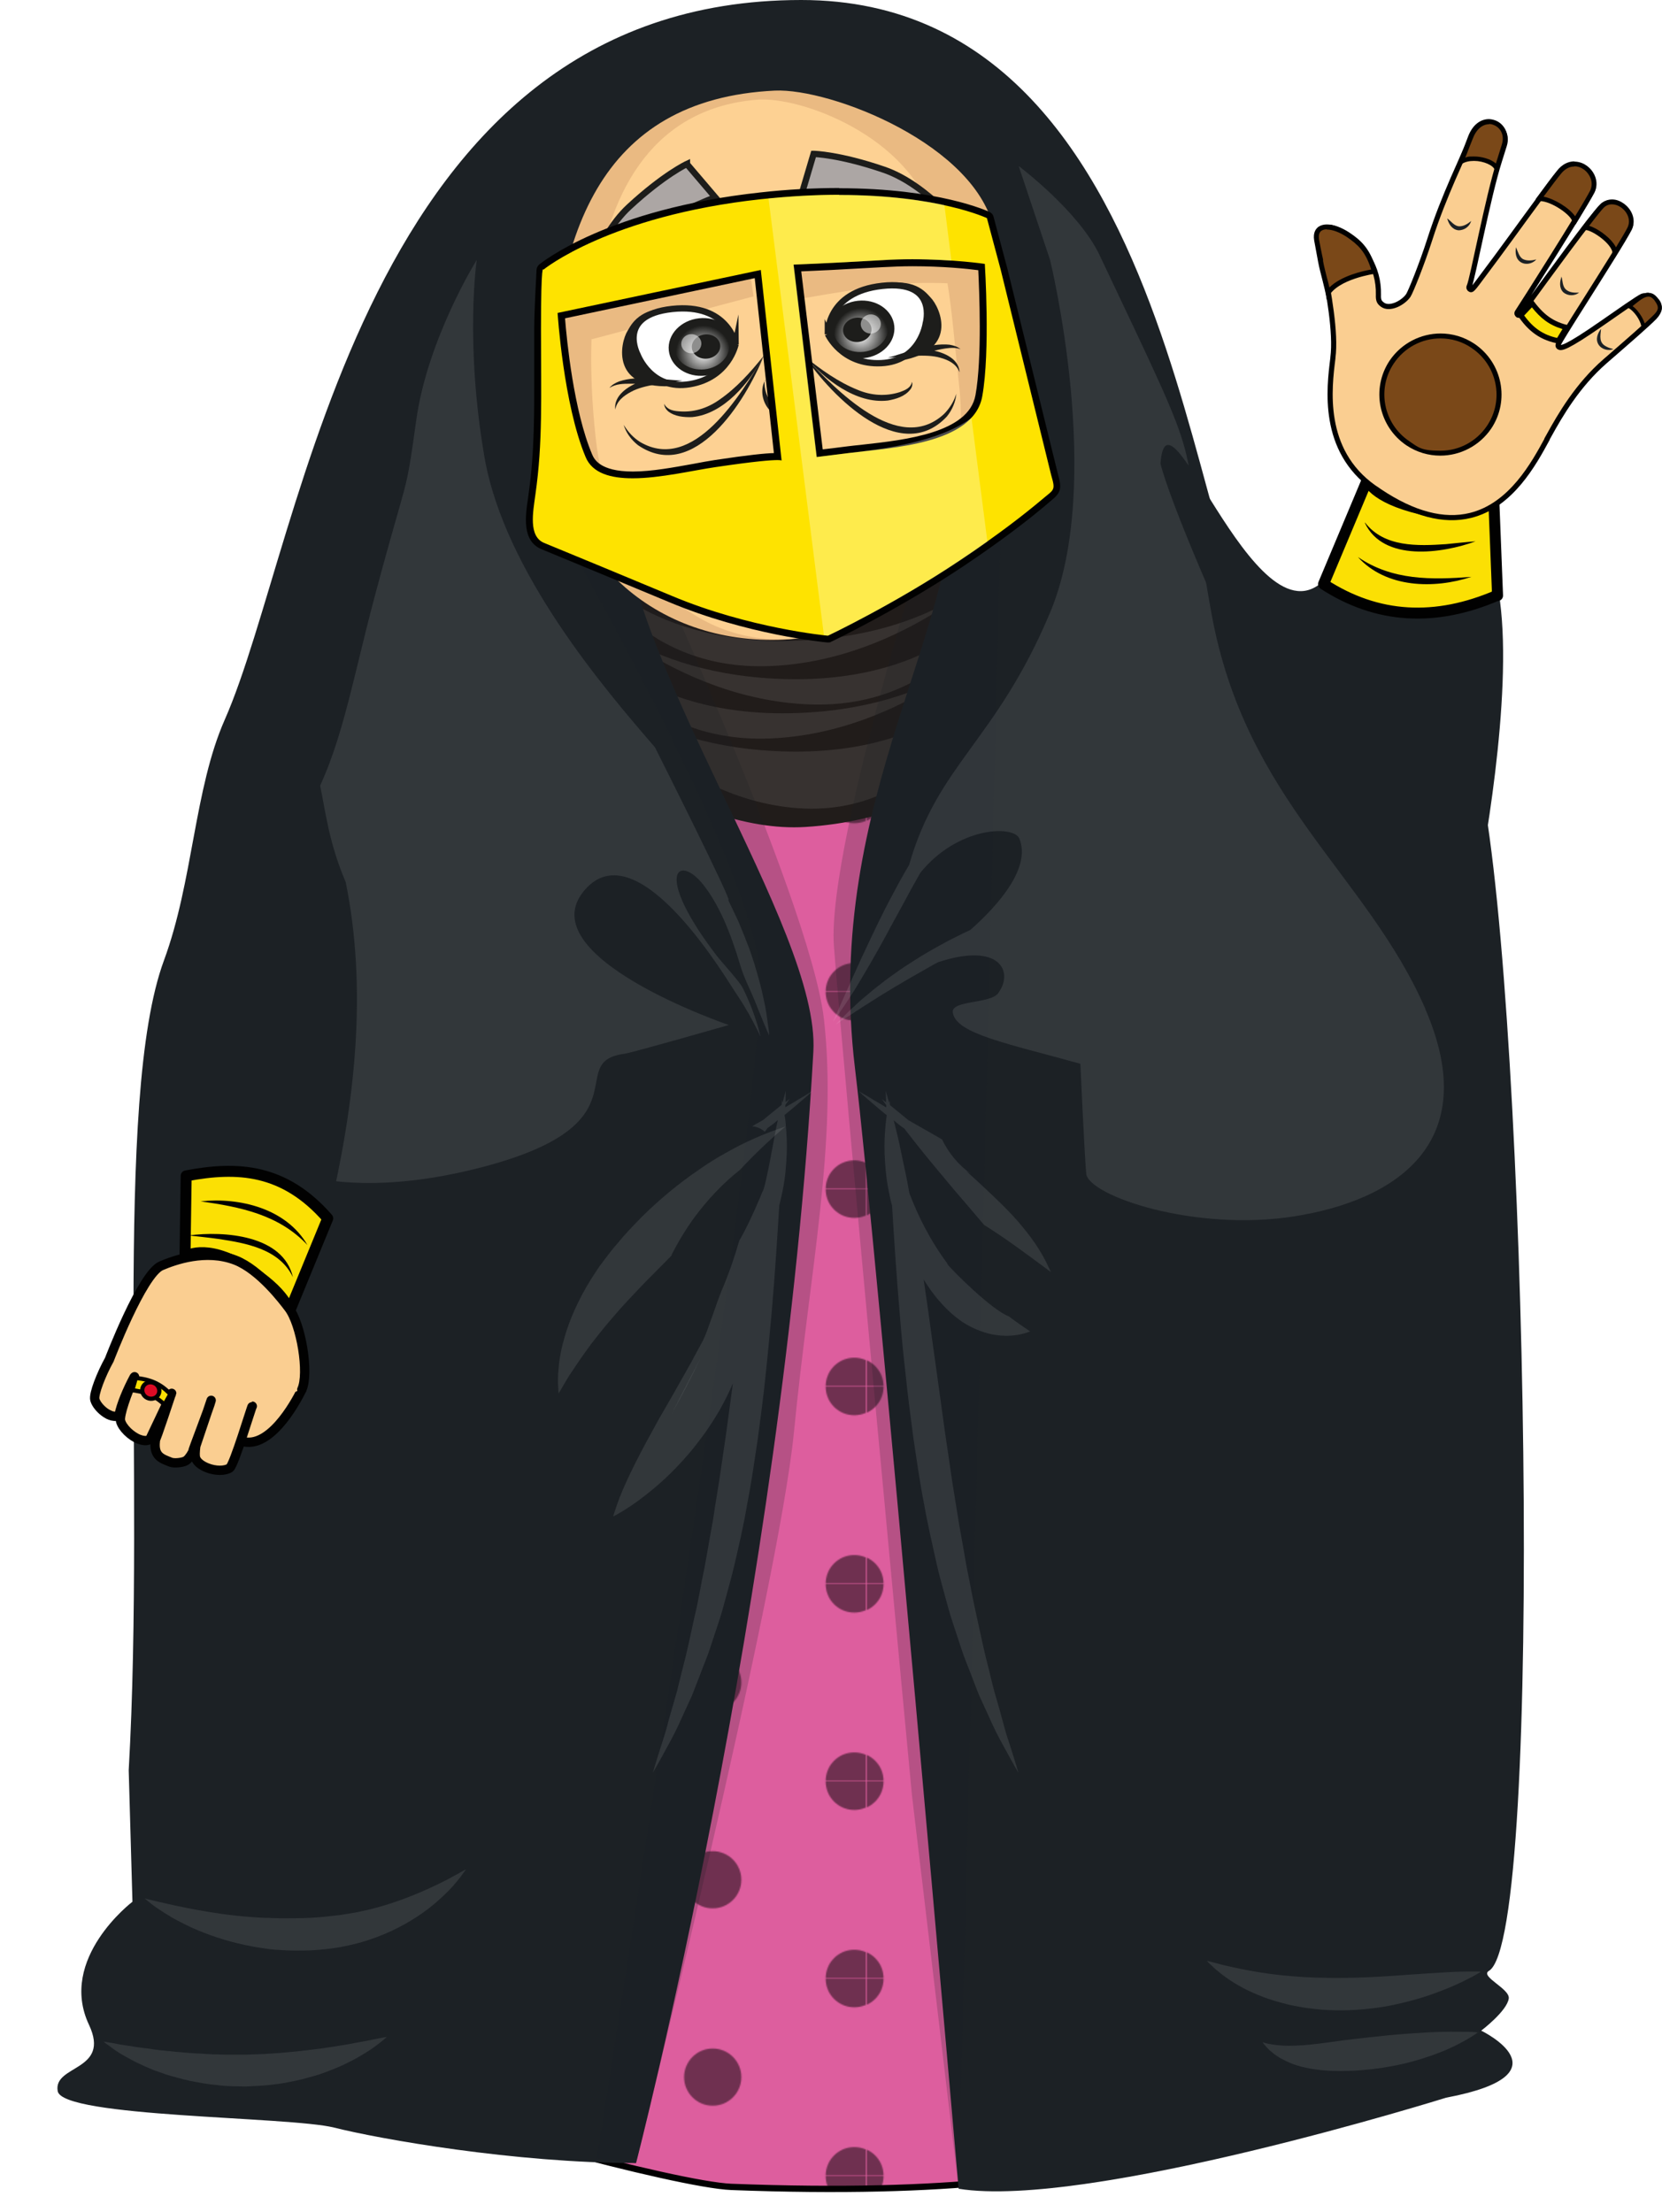 <svg viewBox="0 0 711.5 947.2" version="1.1" xmlns:xlink="http://www.w3.org/1999/xlink" xmlns="http://www.w3.org/2000/svg">
  <defs>
    <style>
      .cls-1 {
        fill: #211c1a;
      }

      .cls-1, .cls-2, .cls-3, .cls-4, .cls-5, .cls-6, .cls-7, .cls-8, .cls-9, .cls-10, .cls-11, .cls-12, .cls-13, .cls-14, .cls-15, .cls-16, .cls-17, .cls-18, .cls-19, .cls-20 {
        stroke-width: 0px;
      }

      .cls-2 {
        fill: #010101;
      }

      .cls-3 {
        fill: #ececec;
        fill-opacity: 0;
      }

      .cls-4 {
        fill: #eaba82;
      }

      .cls-5 {
        fill: #dd5e9e;
      }

      .cls-6 {
        opacity: .1;
      }

      .cls-6, .cls-21, .cls-10, .cls-18 {
        fill: #fff;
      }

      .cls-7, .cls-22, .cls-23 {
        fill: none;
      }

      .cls-24 {
        stroke-width: 4px;
      }

      .cls-24, .cls-25, .cls-26, .cls-27, .cls-22, .cls-28, .cls-29 {
        stroke: #010101;
      }

      .cls-24, .cls-26, .cls-27, .cls-22, .cls-29 {
        stroke-linejoin: round;
      }

      .cls-24, .cls-29 {
        fill: #face91;
        stroke-linecap: round;
      }

      .cls-25 {
        fill: #fed791;
      }

      .cls-25, .cls-21, .cls-30, .cls-28, .cls-23 {
        stroke-miterlimit: 10;
      }

      .cls-25, .cls-21, .cls-30, .cls-23 {
        stroke-width: 2.7px;
      }

      .cls-21, .cls-30, .cls-23 {
        stroke: #1d1d1b;
      }

      .cls-26 {
        stroke-width: 4.7px;
      }

      .cls-26, .cls-27, .cls-12 {
        fill: #fbe004;
      }

      .cls-27 {
        stroke-width: 4.7px;
      }

      .cls-8 {
        fill: #391f21;
      }

      .cls-9 {
        fill: #1d1d1b;
      }

      .cls-10 {
        fill-opacity: .5;
      }

      .cls-22 {
        stroke-width: 2.7px;
      }

      .cls-11 {
        fill: url(#radial-gradient-2);
      }

      .cls-11, .cls-13 {
        mix-blend-mode: overlay;
      }

      .cls-30 {
        fill: #aca6a4;
      }

      .cls-13 {
        fill: url(#radial-gradient);
      }

      .cls-14 {
        opacity: .2;
      }

      .cls-14, .cls-19 {
        fill: #1c2125;
      }

      .cls-31 {
        opacity: .3;
      }

      .cls-15 {
        fill: #fee300;
      }

      .cls-16 {
        fill: url(#New_Pattern);
        mix-blend-mode: screen;
        opacity: .5;
      }

      .cls-17 {
        fill: #7a4818;
      }

      .cls-28 {
        fill: #dd0b25;
        stroke-width: 1.8px;
      }

      .cls-29 {
        stroke-width: 2.2px;
      }

      .cls-32 {
        isolation: isolate;
      }

      .cls-20 {
        fill: #fdd193;
      }
    </style>
    <pattern viewBox="0 0 242.4 168.7" patternUnits="userSpaceOnUse" patternTransform="translate(-12386.4 4311.8) scale(.5)" height="168.7" width="242.4" y="0" x="0" data-name="New Pattern" id="New_Pattern">
      <g>
        <rect height="168.7" width="242.4" class="cls-7"></rect>
        <circle r="24.5" cy="168.6" cx="232.2" class="cls-2"></circle>
        <circle r="24.5" cy="168.6" cx="-10.2" class="cls-2"></circle>
        <circle r="24.5" cy="-.1" cx="232.2" class="cls-2"></circle>
        <circle r="24.5" cy="84.2" cx="111" class="cls-2"></circle>
        <circle r="24.5" cy="-.1" cx="-10.2" class="cls-2"></circle>
      </g>
    </pattern>
    <radialGradient gradientUnits="userSpaceOnUse" gradientTransform="translate(-22.4 -4.4)" r="11.7" fy="147.9" fx="390.8" cy="147.9" cx="390.8" id="radial-gradient">
      <stop stop-color="#fff" offset="0"></stop>
      <stop stop-color="#1d1d1b" offset="1"></stop>
    </radialGradient>
    <radialGradient xlink:href="#radial-gradient" gradientTransform="translate(693.4 3) rotate(-180) scale(1 -1)" r="11.7" fy="148" fx="392.6" cy="148" cx="392.6" id="radial-gradient-2"></radialGradient>
  </defs>
  <g class="cls-32">
    <g data-name="Layer 1" id="Layer_1">
      <g>
        <g>
          <ellipse ry="53.8" rx="344.6" cy="893.4" cx="344.6" class="cls-3"></ellipse>
          <path d="M259.7,147s-18.2-5.3-20.3,2c-2,7.3,8.9,25.4,17.8,32.8,8.9,7.4,15.4,9.3,15.4,9.3l6.1-38.1-19-6.1Z" class="cls-25"></path>
          <path d="M388.8,163.6s10.7-31.2,26.6-25.5c16,5.7-10.8,41-10.8,41l-15.8-15.6Z" class="cls-25"></path>
          <g>
            <path d="M443.9,414.3l18-57.4-70.6-96.5-36.4-16.9-43,4.1-10.5,8.1-99.7,110.2,18.2,48.6,20.4,14h0s-170.6,389.1-67,470.2c9.5,7.5,116.3,36.8,139.8,37.7,189.6,7.3,205.4-34,205.4-34,0,0-62.7-465.7-74.7-487.9Z" class="cls-5"></path>
            <path d="M443.9,414.3l18-57.4-70.6-96.5-36.4-16.9-43,4.1-10.5,8.1-99.7,110.2,18.2,48.6,20.4,14h0s-170.6,389.1-67,470.2c9.5,7.5,116.3,36.8,139.8,37.7,189.6,7.3,205.4-34,205.4-34,0,0-62.7-465.7-74.7-487.9Z" class="cls-16"></path>
            <path d="M443.9,414.3l18-57.4-70.6-96.5-36.4-16.9-43,4.1-10.5,8.1-99.7,110.2,18.2,48.6,20.4,14h0s-170.6,389.1-67,470.2c9.5,7.5,116.3,36.8,139.8,37.7,189.6,7.3,205.4-34,205.4-34,0,0-62.7-465.7-74.7-487.9Z" class="cls-22"></path>
          </g>
          <path d="M255.9,231.6c17-10.2,68.9,39.4,95.1,35.3,38.6-6.1,57.7-77,59.4-70.7l10.1,36.7,27.2,67.7s-32.4,49.1-102.9,53.5c-52.3,3.3-113.1-48.6-113.1-48.6l24.2-73.8Z" class="cls-1"></path>
          <path d="M246.3,287.2s26.6,33.4,91.3,34.6c64.7,1.2,88.4-34.6,88.4-34.6,0,0-23.5,61.4-81.7,59-58.2-2.4-97.9-59-97.9-59Z" class="cls-6"></path>
          <path d="M429.5,270.8s-26.6,33.4-91.3,34.6c-64.7,1.2-88.4-34.6-88.4-34.6,0,0,21.7,47.8,79.9,45.4,58.2-2.4,99.7-45.4,99.7-45.4Z" class="cls-6"></path>
          <path d="M246.3,256.2s26.6,33.4,91.3,34.6c64.7,1.2,88.4-34.6,88.4-34.6,0,0-21.7,47.8-79.9,45.4-58.2-2.4-99.7-45.4-99.7-45.4Z" class="cls-6"></path>
          <path d="M429.5,239.8s-26.6,33.4-91.3,34.6c-64.7,1.2-88.4-34.6-88.4-34.6,0,0,21.7,47.8,79.9,45.4,58.2-2.4,99.7-45.4,99.7-45.4Z" class="cls-6"></path>
          <g>
            <path d="M603.1,390.4c-24.7-54.9,49.1-113.1-57.1-116.6C508.8,272.5,514,0,343,0,154.2,0,130.3,231,96.2,308.2c-13.1,29.7-13.5,69.1-26,103-21.9,59.3-7.9,220.4-15.1,346.8l1.6,56.3s-32,24.3-18.6,52.7c9.4,20-15.4,17-13.4,28.4,2,11.3,98.9,10.8,118.3,15.6,19.4,4.9,77.4,15.2,129.3,15.2,0,0,62.9-242.9,75.9-475.9,3-53.2-81.7-167.3-82.7-237.6l142.5-16.3c7.2,69.2-56.1,144.2-42,260.9,9.5,78.6,44.4,479.9,44.4,479.9,55.4,8.9,208.7-39,208.7-39,53.5-10.1,15-28.7,15-28.7,0,0,11.1-8.4,11.8-13.8.5-4.2-12.5-9.4-8.5-11.8,24-14.1,16.3-409-3.2-506.9-2.9-14.4-28.5,59-31,53.3Z" class="cls-19"></path>
            <path d="M269.5,217.9l135.2-15.2s-51,157.7-47.7,202.4c3.3,44.7,33.4,363.5,33.4,363.5l20,168.6,19.1-755.1-96.6-2.1-73.9,15.8-23.2,23.9s86.5,148.4,89.5,197.7c3,49.2-69.9,506.9-69.9,506.9l16.8,2s61-244.5,67.7-313.2c6.7-68.7,18.8-124.6,12.8-176.9-6.1-52.3-83.3-218.2-83.3-218.2Z" class="cls-14"></path>
          </g>
          <path d="M405.7,541.2c-7.4-9.9-12.7-20.5-16.4-30.3-.5-2.8-1-5.5-1.5-8-.7-3.1-1.3-6.1-1.9-8.9-1.1-5.6-2.3-10.4-3.3-14.3.7.6,1.4,1.2,2.2,1.8.7.6,1.5,1.2,2.3,1.7,1.3,1.7,2.7,3.5,4.3,5.5,2.9,3.7,6.2,7.8,9.9,12.2,3.7,4.4,7.7,9.3,12,14.2,2.6,3.1,5.3,6.2,8,9.4,9.4,5.9,18.5,12.7,27.4,19.3.4.3.8.6,1.2.9l-.2-.4-.7-1.5c-3.5-7.8-8.4-14.2-13.3-19.9-5-5.7-10.2-10.5-15-15-2.4-2.3-4.8-4.4-7.1-6.5.8.5,1.5.9,2.3,1.4-5.6-3.9-9.8-9.1-12.6-14.9-.4-.2-.8-.5-1.2-.7-4-2.3-7.7-4.4-11.2-6.4-.7-.4-1.4-.8-2.1-1.2-1-.8-2-1.7-2.9-2.4-1.9-1.6-3.6-2.9-4.9-4-.1-1.4-.2-2.1-.2-2.1,0,0,0,.4-.2,1.1-.2-.7-.3-1.3-.5-1.8-.6-2.1-.9-3.3-.9-3.3,0,0,0,1.2.1,3.4,0,.4,0,.9,0,1.5-1.2-.9-1.8-1.4-1.8-1.4,0,0,.7.9,1.9,2.6,0,.3,0,.6,0,1-2-1.2-3.8-2.3-5.4-3.2-2-1.2-3.6-2.2-4.7-2.8-1.1-.6-1.7-1-1.7-1,0,0,.5.5,1.5,1.4,1,.9,2.5,2.2,4.4,3.8,1.7,1.5,3.7,3.2,6.1,5.1,0,0,0,0,0,.1-.2,1.2-.3,2.6-.5,4.1-.3,3.4-.6,7.6-.4,12.4.2,4.8.6,10.2,1.8,16.1.4,2,.8,4,1.4,6.1.8,13.4,1.8,28.8,3.2,45.3.7,8.7,1.5,17.7,2.6,26.9.9,9.2,2.2,18.5,3.4,27.8,1.4,9.3,2.7,18.6,4.5,27.7,1.6,9.1,3.7,18,5.6,26.6,1,4.3,2.2,8.5,3.3,12.6,1.1,4.1,2.2,8.1,3.5,12,1.3,3.9,2.5,7.6,3.7,11.2,1.2,3.6,2.6,7,3.9,10.3,1.3,3.3,2.4,6.5,3.7,9.5,1.3,2.9,2.6,5.7,3.8,8.3,1.2,2.6,2.3,5.1,3.4,7.3,1.1,2.2,2.2,4.2,3.2,6,3.9,7.2,6.3,11.3,6.3,11.3,0,0-1.3-4.5-3.8-12.3-.6-1.9-1.4-4.1-2-6.4-.6-2.4-1.4-4.9-2.1-7.7-.8-2.7-1.6-5.6-2.5-8.7-.8-3.1-1.6-6.3-2.4-9.7-1.8-6.7-3.3-14.1-5-21.8-.9-3.9-1.7-7.9-2.5-12-.7-4.1-1.7-8.2-2.4-12.5-.7-4.3-1.5-8.6-2.3-13-.8-4.4-1.4-8.9-2.2-13.4-1.5-9-2.7-18.2-4.1-27.3-1.3-9.2-2.5-18.4-3.8-27.5-1.3-9.1-2.5-18-3.7-26.7-.6-4.2-1.2-8.3-1.8-12.3,0,0,0,.1.1.2,2,3.2,4.3,6.5,7,9.5,2.7,3.1,5.9,6.1,9.6,8.6,3.7,2.4,8.2,4.4,12.8,5.3,4.7.9,10,.8,14.7-.8.5-.2.9-.3,1.4-.5-3.1-2.1-6.2-4.2-9.2-6.5-7-2.5-24.4-19.8-26.3-22.4Z" class="cls-6"></path>
          <path d="M287.4,537.5c2.9-5.7,6.2-11.2,10-16.4,5.6-7.5,12-14.4,19.4-20.2,6.3-6.8,12.9-13,19.4-18.5-4,1.3-8.7,3-14,5.4-3.6,1.6-7.5,3.6-11.4,5.8-4,2.2-8,4.7-12.1,7.6-8.2,5.6-16.4,12.4-23.9,19.8-3.7,3.8-7.4,7.6-10.7,11.7-1.6,1.8-3.4,4.1-4.9,6.1-1.6,2.1-3.1,4.1-4.4,6.2-2.8,4.2-5.3,8.5-7.3,12.7-2.1,4.2-3.7,8.3-5,12.2-1.2,3.9-2.2,7.5-2.7,10.8-.3,1.6-.5,3.2-.6,4.6-.1,1.4-.3,2.7-.3,3.9-.1,2.4,0,4.2.1,5.5,0,1.3.2,1.9.2,1.9,0,0,.3-.6,1-1.7.6-1.1,1.5-2.6,2.7-4.6.6-1,1.2-2,2-3.1.7-1.1,1.5-2.3,2.4-3.6,1.7-2.5,3.7-5.3,5.9-8.3,2.3-2.9,4.7-6,7.4-9.2,2.7-3.2,5.6-6.5,8.7-9.8,1.6-1.7,3.2-3.4,4.8-5.1,1.6-1.7,3.3-3.4,5-5.1,2.8-2.8,5.6-5.7,8.5-8.6Z" class="cls-6"></path>
          <path d="M346.3,468.1c-1.1.7-2.7,1.6-4.7,2.8-1.5,1-3.4,2-5.4,3.2,0-.3,0-.7,0-1,1.2-1.7,1.9-2.6,1.9-2.6,0,0-.7.5-1.8,1.4,0-.5,0-1,0-1.5,0-2.2.1-3.4.1-3.4,0,0-.3,1.1-.9,3.3-.1.5-.3,1.2-.5,1.8-.1-.7-.2-1.1-.2-1.1,0,0,0,.8-.2,2.1-1.3,1-2.9,2.4-4.9,4-.9.7-1.9,1.5-2.9,2.4-.7.4-1.4.8-2.1,1.2-.9.5-1.8,1-2.7,1.6,2,.1,4,1,5.4,2.3.4-.5.8-1,1.1-1.5.8-.6,1.6-1.2,2.3-1.7.8-.6,1.5-1.2,2.2-1.8-1,3.7-5.1,29-6.6,30.7,0,.2-5.8,14.1-9.9,20.9-2.1,7.3-4.6,14.5-7.6,21.5-1.8,4.2-6.2,18-8,21.4-1.7,3.1-3.4,6.2-5.1,9.4-1.8,3.2-3.6,6.4-5.4,9.6-1.9,3.3-3.7,6.6-5.6,9.8-1.9,3.2-3.7,6.4-5.4,9.6-3.5,6.3-6.7,12.4-9.3,17.8-2.6,5.4-4.6,10.1-5.8,13.5-1.2,3.4-1.8,5.5-1.8,5.5,0,0,.5-.2,1.4-.7.8-.5,2.2-1.2,3.7-2.2,3.1-1.9,7.3-4.9,12-8.8,4.7-3.9,9.8-8.8,14.8-14.6,1.3-1.4,2.5-3,3.7-4.5,1.2-1.5,2.4-3.2,3.6-4.8,2.3-3.2,4.7-7,6.6-10.3,2.1-3.8,3.9-7.4,5.5-11.2,0,0,0-.1,0-.2-1,7.4-2,14.8-3,22.2-1.4,9.2-2.6,18.4-4.1,27.3-.8,4.5-1.3,9-2.2,13.4-.8,4.4-1.5,8.7-2.3,13-.7,4.3-1.7,8.4-2.4,12.5-.8,4.1-1.5,8.1-2.5,12-1.7,7.8-3.2,15.1-5,21.8-.8,3.4-1.7,6.6-2.4,9.7-.9,3.1-1.7,5.9-2.5,8.7-.8,2.7-1.5,5.3-2.1,7.7-.7,2.4-1.4,4.5-2,6.4-2.5,7.8-3.8,12.3-3.8,12.3,0,0,2.4-4,6.3-11.3,1-1.8,2.1-3.8,3.2-6,1.1-2.2,2.2-4.7,3.4-7.3,1.2-2.6,2.5-5.4,3.8-8.3,1.2-3,2.4-6.2,3.7-9.5,1.2-3.3,2.7-6.7,3.9-10.3,1.2-3.6,2.4-7.4,3.7-11.2,1.3-3.8,2.4-7.9,3.5-12,1.1-4.1,2.3-8.3,3.3-12.6,2-8.6,4.1-17.5,5.6-26.6,1.8-9.1,3.1-18.4,4.5-27.7,1.2-9.3,2.5-18.6,3.4-27.8,1-9.2,1.8-18.2,2.6-26.9,1.4-16.5,2.4-31.9,3.2-45.3.5-2.1,1-4.1,1.4-6.1,1.2-5.8,1.6-11.3,1.8-16.1.2-4.8-.1-9-.4-12.4-.1-1.5-.3-2.9-.5-4.1,0,0,0,0,0-.1,2.4-1.9,4.4-3.6,6.1-5.1,1.9-1.6,3.4-2.9,4.4-3.8,1-.9,1.5-1.4,1.5-1.4,0,0-.6.3-1.7,1Z" class="cls-6"></path>
          <path d="M329.2,442.2c0-.7-.2-1.8-.4-3.2-.2-1.4-.4-3.1-.7-5-.2-1-.3-2-.5-3-.2-1.1-.5-2.2-.7-3.3-.3-1.2-.5-2.4-.8-3.6-.3-1.2-.6-2.5-1-3.9-.7-2.6-1.5-5.4-2.4-8.3-.9-2.8-1.9-5.8-3.1-8.7-1.1-3-2.4-5.9-3.6-8.9-1.4-2.9-4.2-8.9-4.3-9,3.4,3.7-31.3-65.3-31.3-65.3-21-24.3-64.5-74.9-73-124.3-8.5-49.4-3.3-84.4-3.3-84.4,0,0-21,33.6-25.9,68.6-4.9,35-3,20-18,76.3-9.9,37.3-14.3,65.9-28.2,90-17,29.6-25.1,58.1-41.2,98-16.1,39.9,27.5,75.9,108.5,57.3,81-18.7,40.7-46.7,68.1-50.3,3.1-.4,44.6-12.3,44.6-12.3,0,0-86.2-29.3-61.7-57.8,23.1-26.9,62.3,40.9,64.6,43.9,2.2,3-1.8-2.7,0,0,1.8,2.7,3.4,5.2,4.7,7.5.7,1.1,1.3,2.2,1.8,3.2.6,1,1.1,1.9,1.5,2.8.9,1.7,1.6,3,2,4,.5.9.7,1.4.7,1.4,0,0-.1-.5-.4-1.5-.2-1-.6-2.5-1.2-4.3-.3-.9-.6-2-1-3.1-.4-1.1-.8-2.3-1.3-3.6-1-2.5-2.2-5.3-3.7-8.3-1.5-3-8.8-10.8-11.2-13.9-27.2-35.6-16.4-43.6-5.9-30.6,6.7,8.4,11.7,20.2,16,34.7,1.7,5.7,4.4,10.7,6.2,15.2,1.8,4.5,3.3,8.2,4.4,10.8.5,1.3,1,2.3,1.3,3,.3.7.5,1.1.5,1.1,0,0,0-.4-.1-1.1Z" class="cls-6"></path>
          <path d="M429.9,172.1c0,56.3-44.5,101.9-99.3,101.9s-94.7-40.2-94.7-96.5c0-76.2,20.5-135.1,95.8-138.7,24-1.1,86.8,23.3,94,60.3,5.7,29.2,4.2,40.7,4.2,73Z" class="cls-4"></path>
          <path d="M405.8,121.3c-8.2-.3-19-.3-28.1,1-17.6,2.5-34.7,5.6-34.7,5.6l-2.2-20.4,61.8-1.7c-.9-3.6-1.8-7.5-3-11.8-9.8-35.4-56.7-52.9-75.6-51.3-42.6,3.5-63.3,36.5-69.1,81.6l65.2-14.4,2.5,17-69.4,18.4c-.4,13.4.2,27.5,1.8,42,6,55,42.4,90.8,86.5,86,44.1-4.8,75.1-53.3,69.1-108.3-2.1-19.3-2.9-31.1-5-43.8Z" class="cls-20"></path>
          <g>
            <path d="M355.9,139.7s3.5-12.1,19.6-17.1c15.8-4.9,21.2,3.1,22.8,4.7,4.3,4.3,13,23.8-15.2,27.5-23.9,3.2-27.2-15.2-27.2-15.2Z" class="cls-9"></path>
            <path d="M354.4,143s5.9,13.3,22.8,12.5c16.9-.8,19.1-17,19.1-17,0,0,5.4-18.7-18.6-16.1-24,2.6-23.3,20.7-23.3,20.7Z" class="cls-21"></path>
            <path d="M410.7,159.2c-1.4-3.5-4.8-5.1-8.1-6-6.2-1.9-16.2-.3-22.6,0,8-2.2,18.1-6.5,26.5-5.6,1.7.3,3.4.8,4.7,1.9-1.6-.6-3.2-.6-4.7-.5-4.7.4-9.4,2-14,3.3,0,0-.5-2.7-.5-2.7,2-.1,3.8,0,5.8.2,5.3.7,12.5,3.3,13,9.4h0Z" class="cls-9"></path>
            <path d="M344.5,152.7c13.2,14,40.1,42.5,59.6,24.6,2.4-2.4,4.3-5.4,5.3-8.7-.3,3.5-1.8,7-4.1,9.8-19.9,21.2-49.2-8.7-60.8-25.7h0Z" class="cls-9"></path>
            <path d="M344.5,152.7c7,5.6,14.4,10.9,22.6,14.2,5.9,2.5,12.1,2.9,18.1,1,2.2-.8,4.8-1.8,5.2-4.4.4,1.1,0,2.5-.8,3.4-2.3,2.9-6.1,4-9.5,4.6-13.6,1.6-27.3-9.2-35.5-18.9h0Z" class="cls-9"></path>
            <path d="M338.4,142.3c-2.6-5.7-3.4-12.2-3-18.5,1.2-8,4.9-15.5,9.8-21.9-2.1,5.7-5.4,13.9-6.6,19.8-1.4,6.8-.9,13.7-.2,20.6h0Z" class="cls-9"></path>
            <path d="M345.6,160.7c2.6,3.1,3.1,8,1.3,11.8,0,0-.8,1.7-.8,1.7-1.2,2.8-1.7,5.8-2.2,9,0,0-1,7.7-1,7.7-1.5-5.2-1.6-10.6,0-15.8.3-1,.8-2,1.3-2.9,2.1-3.5,2.5-7.4,1.4-11.5h0Z" class="cls-9"></path>
            <g>
              <ellipse transform="translate(-13.1 40.7) rotate(-6.2)" ry="11" rx="13" cy="141" cx="368.6" class="cls-8"></ellipse>
              <ellipse transform="translate(-13.1 40.7) rotate(-6.2)" ry="11" rx="13" cy="141" cx="368.6" class="cls-13"></ellipse>
              <ellipse transform="translate(-13.1 40.7) rotate(-6.2)" ry="11" rx="13" cy="141" cx="368.6" class="cls-23"></ellipse>
            </g>
            <ellipse transform="translate(-13.1 40.5) rotate(-6.2)" ry="5.2" rx="6.1" cy="141.2" cx="367" class="cls-9"></ellipse>
            <ellipse transform="translate(-12.8 41.2) rotate(-6.2)" ry="4.1" rx="4.3" cy="138.6" cx="372.8" class="cls-10"></ellipse>
          </g>
          <g>
            <path d="M312.8,144.6s-6-11-22.8-12.5c-16.5-1.4-20,7.5-21.3,9.5-3.3,5.2-7.6,26.1,20.8,23.6,24-2.1,23.3-20.7,23.3-20.7Z" class="cls-9"></path>
            <path d="M314.9,147.4s-2.9,14.3-19.6,17.1c-16.6,2.8-22.3-12.5-22.3-12.5,0,0-9.3-17.1,14.7-19.7,24-2.6,27.2,15.2,27.2,15.2Z" class="cls-21"></path>
            <path d="M263.4,175.4c-.8-6.1,5.7-10.2,10.7-12,1.8-.6,3.6-1.1,5.6-1.4v2.7c-3.1-.3-6.4-.4-9.6-.4-3.2,0-6.4,0-9.2,1.8,1-1.3,2.6-2.2,4.2-2.8,8-2.7,18.8-.7,27.1-.3-6.4,1-16.4,1.6-22.1,4.8-3,1.6-6.1,3.9-6.7,7.6h0Z" class="cls-9"></path>
            <path d="M326.9,152.5c-7.6,19.1-29.8,54.6-53.8,38.1-2.9-2.3-5.1-5.3-6.1-8.7,1.8,3,4.2,5.6,7.1,7.4,22.8,13.3,43-20.3,52.9-36.8h0Z" class="cls-9"></path>
            <path d="M326.9,152.5c-6,11.3-17,24.8-30.6,26.1-3.5.1-7.4-.2-10.3-2.5-.9-.8-1.7-2-1.6-3.2.4,1.1,1.3,1.8,2.2,2.3,1.2.6,2.5.8,3.8.9,6.3.6,12.3-1.2,17.5-4.9,7.3-5,13.4-11.8,19-18.8h0Z" class="cls-9"></path>
            <path d="M330.4,143.3c-.8-6.9-1.8-13.8-4.6-20.1-2.5-5.4-7.5-12.8-10.7-17.9,6.1,5.2,11.4,11.7,14.2,19.3,1.8,6,2.4,12.5,1.1,18.7h0Z" class="cls-9"></path>
            <path d="M327.3,162.8c-.2,4.2,1.1,7.9,3.9,10.9.7.8,1.3,1.7,1.9,2.6,2.6,4.8,3.7,10.1,3.4,15.5,0,0-2.6-7.3-2.6-7.3-1.1-2.9-2.3-5.8-4-8.3,0,0-1.2-1.5-1.2-1.5-2.5-3.3-3.2-8.2-1.2-11.8h0Z" class="cls-9"></path>
            <g>
              <ellipse transform="translate(-14.3 33.4) rotate(-6.2)" ry="11" rx="13" cy="148.5" cx="300.6" class="cls-8"></ellipse>
              <ellipse transform="translate(-14.3 33.4) rotate(-6.2)" ry="11" rx="13" cy="148.5" cx="300.6" class="cls-11"></ellipse>
              <ellipse transform="translate(-14.3 33.4) rotate(-6.2)" ry="11" rx="13" cy="148.5" cx="300.6" class="cls-23"></ellipse>
            </g>
            <ellipse transform="translate(-14.3 33.6) rotate(-6.2)" ry="5.2" rx="6.1" cy="148.3" cx="302.3" class="cls-9"></ellipse>
            <ellipse transform="translate(-14.2 32.9) rotate(-6.2)" ry="4.1" rx="4.3" cy="147.1" cx="296" class="cls-10"></ellipse>
          </g>
          <path d="M294.1,70.3l12.1,14.2s-20.9,7.5-37.2,21c-16.3,13.5-21.1,23.9-21.1,23.9,0,0,6.5-27,21.4-40.8,14.9-13.8,24.8-18.4,24.8-18.4Z" class="cls-30"></path>
          <path d="M348.3,65.9l-5.3,17.9s22.2-1.5,42.5,4.2c20.3,5.8,29,13.3,29,13.3,0,0-16.8-22-36-28.6-19.2-6.6-30.1-6.8-30.1-6.8Z" class="cls-30"></path>
          <g>
            <path d="M354.3,273.7c-.3,0-34.3-3.3-67.3-17.2-19.5-8.2-40.4-16.8-54.5-22.6-7.5-3.1-6-13.2-4.9-20.6l.2-1.6c2.6-18.5,2.6-34.5,2.5-56.6,0-4.4,0-9.1,0-14,0-8.9,1-25.3,1-25.5,0-.4.2-.8.5-1.1,1.2-1,29.1-23.5,93.9-30.5,11.6-1.3,22.9-1.9,33.6-1.9,42.3,0,63,9.6,63.8,10,.4.2.7.5.8,1l5.9,22.1,21.6,87.9c1.8,6.2,1.6,7.1-2.6,10.5-.6.5-1.3,1-2.1,1.7-6.5,5.5-17.9,14.5-34.8,25.8-27.8,18.6-56.6,32.4-56.9,32.5-.2,0-.4.1-.6.1s0,0-.1,0ZM240.4,135.2c.5,6.9,3.4,40.1,11.8,60,2.3,5.5,8.5,8.2,18.7,8.2,8.3,0,17.9-1.7,26.3-3.3,3.2-.6,6.3-1.1,9-1.6,16.6-2.5,23.7-3,26.6-3s.1,0,.2,0l-8.5-78.2-84.1,17.8ZM350.9,194.1c2.7-.3,8.4-1,12.2-1.5,1.9-.2,4.1-.5,6.3-.7,18.6-2,46.6-5.1,49.7-22.4,3.1-17,1.5-48.5,1.2-55.1-3.6-.5-15.1-1.8-29.6-1.8s-8.7.1-12.9.4c-19.2,1.1-32,1.7-36.4,1.8l9.5,79.3Z" class="cls-15"></path>
            <path d="M359.3,83.5c42.5,0,63.2,9.9,63.2,9.9l5.9,22.1,21.6,87.9c2,6.9,1.3,6-4.2,10.7-6.9,5.8-18.2,14.7-34.7,25.7-28,18.8-56.7,32.4-56.7,32.4,0,0-33.7-3.1-66.9-17.1-20.1-8.4-41.6-17.3-54.5-22.6-6.9-2.8-4.8-13.3-3.8-20.7,3.2-22.4,2.4-41.3,2.4-70.9s1-25.4,1-25.4c0,0,28.1-23.1,93.1-30.2,12.4-1.3,23.5-1.9,33.5-1.9M349.6,195.7s8.6-1.1,13.6-1.7c18.5-2.3,53.6-3.8,57.3-24.3,3.5-19.3,1.1-56.7,1.1-56.7,0,0-13.2-2-31-2-4.1,0-8.5.1-13,.4-24,1.4-37.9,1.9-37.9,1.9l9.9,82.4M270.9,204.8c11.7,0,25.8-3.4,35.5-4.8,16.9-2.5,23.7-3,26.4-3,1.6,0,1.8.2,1.8.2l-8.9-81.6-87,18.4s2.5,39.1,12,61.7c2.9,7,10.8,9.1,20.1,9.1M359.3,80.5c-10.8,0-22.2.6-33.8,1.9-65.2,7.1-93.5,29.9-94.7,30.9-.6.5-1,1.3-1.1,2.1,0,.7-1,16.7-1,25.6s0,9.6,0,14c0,22.1.2,38-2.4,56.4,0,.5-.2,1.1-.2,1.6-1.2,7.9-2.8,18.7,5.8,22.2,14,5.8,34.9,14.4,54.5,22.6,33.3,14,66.4,17.2,67.8,17.3,0,0,.2,0,.3,0,.4,0,.9,0,1.3-.3.3-.1,29.2-14,57-32.6,17-11.4,28.4-20.4,34.9-25.9.8-.7,1.4-1.2,2-1.7,4.6-3.7,5-5.3,3.1-12l-21.6-87.8s0,0,0,0l-5.9-22.1c-.2-.8-.8-1.5-1.6-1.9-.9-.4-21.8-10.2-64.5-10.2h0ZM343,116.2c5.4-.2,17.6-.8,34.8-1.8,4.1-.2,8.5-.4,12.8-.4,13.1,0,23.7,1.1,28.2,1.7.4,8.6,1.7,37.6-1.2,53.5-2.9,16.2-30.3,19.2-48.4,21.2-2.2.2-4.4.5-6.3.7-3.2.4-7.7,1-10.7,1.3l-9.2-76.3h0ZM241.9,136.3l81.2-17.2,8.2,74.9c-3.7.1-10.9.8-25.4,3-2.7.4-5.8,1-9,1.6-8.4,1.5-17.8,3.3-26,3.3-14.3,0-16.6-5.5-17.4-7.3-7.9-18.6-10.9-49.2-11.6-58.2h0Z" class="cls-2"></path>
          </g>
          <path d="M610.2,432c-25.1-57.7-77.1-89.2-91.6-169.5-15.7-87,1.4-49.3-47.9-153.3-8.9-18.8-34.6-38.1-34.6-38.1l13.4,40.1s23.5,95.5,0,151.2c-23.2,55.1-47.9,64.6-60.3,107.9-1.6,2.7-3.1,5.4-4.6,8.1-1.9,3.6-3.9,7.2-5.7,10.8-1.8,3.6-3.6,7.2-5.2,10.6-3.3,6.9-6.3,13.4-8.8,19-2.5,5.6-4.6,10.3-6,13.5-.7,1.6-1.3,2.9-1.7,3.8-.4.9-.6,1.4-.6,1.4,0,0,.3-.4.9-1.2.6-.8,1.4-1.9,2.4-3.4,1-1.5,2.3-3.3,3.6-5.4.7-1.1,1.4-2.2,2.2-3.4.8-1.2,1.5-2.5,2.3-3.8,1.6-2.6,3.3-5.5,5-8.5,1.8-3.1,3.6-6.3,5.4-9.6,1.8-3.4,3.7-6.8,5.6-10.3,1.9-3.5,3.9-7.1,5.8-10.7,1.4-2.5,2.8-5,4.2-7.5,16-19.8,40-20.5,42.4-14.6,5,12.4-8.7,28.2-21,39.1-3.1,1.4-6.2,3-9.4,4.6-3.3,1.8-6.6,3.6-9.8,5.5-3.2,1.9-6.2,3.9-9.2,5.8-1.5,1-2.9,2-4.3,3-1.4,1-2.7,1.9-4,2.9-1.3,1-2.5,2-3.7,2.9-1.2.9-2.3,1.9-3.4,2.8-1.1.9-2.1,1.8-3.1,2.6-1,.9-1.9,1.7-2.7,2.5-1.7,1.5-3.1,2.9-4.3,4.1-1.2,1.2-2,2.1-2.7,2.7-.6.6-.9,1-.9,1,0,0,.4-.2,1.1-.7.7-.5,1.8-1.2,3.2-2.1,1.4-.9,3-2,4.9-3.2,1.9-1.2,4-2.6,6.4-4.1,2.3-1.5,4.9-3.1,7.6-4.7,1.3-.8,2.7-1.7,4.2-2.5,1.4-.9,2.9-1.7,4.4-2.6,3-1.7,6.1-3.5,9.3-5.3.8-.5,1.7-.9,2.6-1.4,26.3-8.7,32.6,3.9,25.7,13.3-3.4,4.6-20.3,2.9-19.4,8.3,1.4,9.1,23.5,13.2,54.6,21.9,0,0,1.7,37.6,2.5,47,.8,9.4,46.2,25.1,89.2,18.3,43-6.8,81-31.2,55.9-88.9Z" class="cls-6"></path>
          <path d="M61.9,812.9s.6.1,1.7.4c1.1.3,2.6.6,4.6,1.1,3.9.9,9.5,2.2,16.2,3.4,6.6,1.2,14.3,2.4,22.6,3,2.1.2,4.1.3,6.3.4,1.1,0,2.1,0,3.2.1,1.1,0,2.1,0,3.2.1,4.3,0,8.6,0,13-.2,4.3-.2,8.6-.7,12.8-1.2,2.1-.3,4.2-.7,6.2-1,2.3-.4,4.1-.9,6.1-1.3,7.9-1.9,15.1-4.5,21.3-7.1,3.1-1.3,5.9-2.6,8.4-3.8,2.5-1.2,4.6-2.3,6.4-3.3,3.6-2,5.6-3.1,5.6-3.1,0,0-.3.5-1,1.4-.6.9-1.6,2.2-2.9,3.8-1.3,1.6-3,3.5-5.1,5.5-2.1,2-4.5,4.2-7.4,6.4-5.7,4.3-13.1,8.7-21.7,11.9-2.2.8-4.5,1.6-6.6,2.2-2.4.7-4.6,1.2-7,1.7-4.7,1-9.5,1.5-14.4,1.8-4.8.2-9.7.2-14.4-.2-1.2,0-2.4-.2-3.6-.3-1.2-.2-2.3-.3-3.4-.5-2.3-.3-4.5-.7-6.7-1.2-8.8-1.8-16.7-4.6-23.2-7.5-3.2-1.5-6.1-3-8.6-4.4-2.5-1.5-4.6-2.9-6.3-4-1.7-1.2-3-2.2-3.8-2.9-.9-.7-1.3-1.1-1.3-1.1Z" class="cls-6"></path>
          <path d="M44.2,874.2s.5,0,1.5.2c.9.2,2.3.3,4,.7,1.7.4,3.8.6,6.2,1,1.2.2,2.4.4,3.7.6,1.3.2,2.7.3,4.1.5,2.8.5,5.9.8,9.2,1.1,3.2.4,6.7.6,10.2.9,3.5.1,7.1.5,10.8.5,3.7.2,7.4,0,11.1.1,3.7-.2,7.5-.2,11.1-.5,3.7-.2,7.3-.6,10.8-.9,1.8-.2,3.5-.4,5.2-.6,1.7-.2,3.4-.4,5-.6,3.2-.5,6.3-.9,9.1-1.4,1.4-.2,2.8-.5,4.1-.7,1.3-.3,2.5-.5,3.7-.7,2.3-.4,4.4-.8,6.1-1.2,3.4-.7,5.5-1,5.5-1,0,0-1.5,1.4-4.3,3.5-1.4,1.1-3.2,2.3-5.3,3.6-1.1.6-2.2,1.3-3.4,2-1.2.7-2.5,1.3-3.9,2-1.4.7-2.8,1.4-4.3,2-1.5.6-3.1,1.2-4.8,1.9-3.3,1.3-6.9,2.2-10.6,3.2-3.7.8-7.6,1.7-11.6,2.1-4,.6-8.1.7-12.2.9-4.1-.1-8.2,0-12.2-.6-4-.3-7.9-1.1-11.7-1.8-1.9-.4-3.7-.9-5.5-1.4-1.8-.5-3.5-.9-5.2-1.5-1.7-.6-3.3-1.2-4.8-1.7-1.5-.6-3-1.3-4.4-1.9-1.4-.7-2.7-1.2-4-1.9-1.2-.7-2.4-1.3-3.5-1.9-2.2-1.2-4-2.4-5.4-3.4-1.4-1-2.5-1.9-3.3-2.4-.7-.6-1.1-.9-1.1-.9Z" class="cls-6"></path>
          <path d="M633.8,844.4s-.4.3-1.2.7c-.8.4-1.9,1.2-3.5,1.9-3,1.6-7.4,3.7-12.8,5.7-5.4,2.1-11.9,4.1-19,5.6-3.6.8-7.3,1.4-11.1,1.8-3.8.4-7.7.7-11.7.7-3.8,0-7.9-.1-11.8-.6-3.9-.4-7.7-1.1-11.3-1.9-3.6-.9-7.1-1.9-10.3-3.1-3.2-1.2-6.1-2.5-8.8-3.9-2.6-1.4-4.9-2.8-6.9-4.2-2-1.4-3.6-2.7-4.9-3.8-1.3-1.1-2.2-2.1-2.9-2.7-.6-.7-1-1-1-1,0,0,.5.1,1.4.3.9.2,2.1.6,3.8,1,1.6.5,3.6.9,5.8,1.4,2.2.5,4.7,1,7.4,1.5,5.4,1,11.6,1.9,18.3,2.4,3.3.3,6.8.5,10.3.6,3.5,0,7,.2,10.7.1,14.3,0,28.9-1.5,40.2-2.1,5.6-.4,10.4-.6,13.8-.6,3.4,0,5.3,0,5.3,0Z" class="cls-6"></path>
          <path d="M632.9,870.1s-5,3.8-13.5,7.5c-4.2,1.8-9.2,3.6-14.7,5.1-5.5,1.5-11.4,2.6-17.4,3.3-3,.3-6,.6-9,.7-3,.1-5.8.1-8.8,0-5.8-.3-11.4-1.2-16-2.9-2.3-.9-4.3-1.9-6-2.9-1.7-1-3-2.2-4.1-3.1-1-1-1.7-1.8-2.2-2.4-.4-.6-.7-.9-.7-.9,0,0,.4,0,1.1.3.7.2,1.7.4,3,.6,1.3.2,2.8.4,4.5.5,1.7.1,3.6.1,5.7,0,4.1-.1,8.9-.7,14.1-1.4,2.5-.3,5.4-.8,8.2-1.1,2.8-.3,5.7-.7,8.6-1,2.9-.3,5.7-.6,8.6-.9,2.8-.3,5.6-.5,8.3-.7,5.4-.4,10.6-.7,15-.8,4.5-.1,8.2,0,10.9,0,2.7,0,4.3.3,4.3.3Z" class="cls-6"></path>
          <path d="M299.8,581.7c-3.7,7.8-7.8,15.8-12.3,23.7" class="cls-6"></path>
          <g class="cls-31">
            <path d="M415.7,179.1c-14.1,10.2-36.9,13-52.4,14.9-5,.6-13.6,1.7-13.6,1.7l-9.9-82.4s13.9-.5,37.9-1.9c11.3-.7,21.7-.3,29.6.2l-3-23.8c-15.3-3.3-40.3-6.3-75.3-2.8l23.7,186.9c1.3.2,2,.2,2,.2,0,0,28.7-13.6,56.7-32.4,4.1-2.7,7.8-5.3,11.3-7.8l-6.8-52.9Z" class="cls-18"></path>
          </g>
        </g>
        <g>
          <path d="M632.8,377.7c5.7-30.2,16.8-100.9,6.4-134.5-24.7,4.3-41.2,9.4-69.1,1.4-29.9,41.9-70.3-86.5-73.3-46.1,7.7,31.1,85.7,204.6,111,209.1,35.5,6.4,18.3,5.6,25-29.9Z" class="cls-19"></path>
          <g>
            <path d="M641.1,255l-1.6-40.7s-9.8,8.7-31.1,3.7c-21.2-5-23-12.7-23-12.7l-18.8,44.8c23.1,15,48,16.2,74.4,4.8Z" class="cls-26"></path>
            <g>
              <g>
                <path d="M662.2,188.1l.9-1.6c4.9-8.9,12.3-21.6,24-31.8,9.8-8.5,18.3-15.9,21.2-18.9,2.3-2.4,2.6-4.9,1-6.9-1.6-1.9-4.6-2.8-6.4-2-1.9.9-10,6.6-17.2,11.6-15.4,10.7-17.4,10.7-18.3,10.1-.1,0-.6-.4-.3-1.2.5-1.1,4.5-7.6,11.1-18,7.7-12.2,17.3-27.3,19.3-31.5,1.8-3.6-.5-7.6-3.6-9.6-2.3-1.6-5.7-2.4-8.1,0-4.3,4.2-24.3,31.8-31.9,42.2-1.6,2.2-2.4,3.3-2.8,3.9,0,0-.1.2-.2.2h0c-.3.4-.4.4-.6.4-.2,0-.5,0-.6-.2,0,0-.6-.5-.1-1.2,1.9-2.8,28-43.9,31.9-51.6,1.9-3.8-.4-8-3.4-10-2.8-1.9-7.1-2.4-10.6,1.9-3.6,4.4-12.7,16.9-20.7,27.9-4.2,5.8-8.3,11.3-11.3,15.3-5.4,7.3-5.4,7.3-6.3,6.7-.1-.1-.6-.5-.2-1.3,1.4-2.9,7.9-37.9,12.9-53.6l2.1-6.7c1.4-4.4-1.1-8-4.3-9.1-3.4-1.3-7.9,0-10.1,6-3,7.9-11.4,24.3-17.5,43.4-3.4,10.6-8.2,22.5-9.2,24s-3,3.1-5.1,4c-2.4,1-4.5,1-5.9,0s-1.9-1.8-1.8-4.3c.3-12-6.6-20.9-13.1-25.3s-9.1-4.1-11.3-2.6c-1.2.8-1.6,2.2-1.2,4.3.5,2.7,1.1,5.8,1.7,9.1,2.6,13.7,5.8,30.7,4.4,41.5v.2c-1.6,12.8-5,39.3,17.5,55.3.9.6,1.7,1.1,2.5,1.7,14.5,9.7,27.5,13.1,38.9,10.3,17.4-4.3,27.1-22.1,32.9-32.8Z" class="cls-29"></path>
                <g>
                  <path d="M703.6,140.2c-.1-1.2-.6-2.6-1.4-4-1.1-2.1-2.9-4.1-4.7-5.1.5-.4,1-.8,1.6-1.3,2-1.6,4.5-3.7,6.6-3.7s2.2.6,3.2,1.9c3.2,4.3,1.6,5.7-2.5,9.5-.9.8-1.8,1.6-2.8,2.6Z" class="cls-17"></path>
                  <path d="M705.7,127c.6,0,1.4.2,2.5,1.5,2.7,3.7,1.7,4.6-2.4,8.4-.5.5-1.1,1-1.7,1.6-.3-.9-.7-1.8-1.2-2.7-1-1.7-2.4-3.6-4-4.7.2-.2.5-.4.7-.6,1.9-1.5,4.2-3.5,6.1-3.5M705.7,125.3c-3.9,0-8,5.2-10.4,6.1,0,0,.2,0,.3,0,3.2,0,8.9,7.9,6.7,11.4,6.6-7.3,12.1-8.7,7.3-15.2-1.2-1.6-2.5-2.2-3.8-2.2h0ZM695.3,131.4c-.1,0-.3,0-.4.1.1,0,.2,0,.4-.1h0Z" class="cls-2"></path>
                </g>
                <g>
                  <path d="M691.3,108.5c0-1.1-.5-2.3-1.4-3.6-2.5-3.5-8.4-7.4-11.1-7.4s-.3,0-.4,0c3.8-5,6.3-8.1,7.5-9.3,1.1-1.1,2.6-1.7,4.2-1.7s2.9.5,4.3,1.4c3.1,2.1,5.2,6.2,3.2,10.1-.9,1.7-3,5.3-6.2,10.5Z" class="cls-17"></path>
                  <path d="M690.1,87.5c1.2,0,2.5.4,3.7,1.2,2.7,1.8,4.6,5.4,2.9,8.8-.7,1.4-2.4,4.3-4.9,8.4-.3-.5-.6-1.1-1-1.6-2.3-3.2-7.2-6.7-10.5-7.6,3.9-5.1,5.6-7.1,6.3-7.8.9-.9,2.1-1.4,3.4-1.4M690.1,85.4c-1.8,0-3.5.7-4.9,2-1.4,1.4-4.5,5.3-8.3,10.3.4.3.7,1,1.1,1s.1,0,.2,0c.1-.1.4-.2.6-.2,2.9,0,12.7,6.8,11.4,10.8-.2.5.8.8,1.1,1.1,3.4-5.5,6.1-10,7.2-12,2.2-4.4-.1-9.1-3.6-11.4-1.6-1.1-3.2-1.6-4.8-1.6h0Z" class="cls-2"></path>
                </g>
                <g>
                  <path d="M674.2,94.6c-.9-3.7-9.9-9.6-15-9.6s-.2,0-.3,0c4-5.5,6.8-9.2,8.4-11.2,1.9-2.4,4.3-3.7,6.7-3.7s3.1.5,4.4,1.4c3.1,2.1,5.3,6.5,3.2,10.6-1,1.9-3.5,6.1-7.4,12.6Z" class="cls-17"></path>
                  <path d="M674,71.2c1.3,0,2.6.4,3.8,1.2,2.7,1.8,4.7,5.7,2.9,9.3-.9,1.7-3,5.4-6.4,10.9-2.5-3.6-8.9-7.5-13.5-8.4,3.4-4.6,5.9-7.9,7.3-9.6,1.7-2.2,3.7-3.3,5.9-3.3M674,69.1c-2.5,0-5.2,1.1-7.5,4.1-1.9,2.3-5.2,6.8-9.1,12.1.5.2.9.8,1.4.8s0,0,0,0c.1,0,.2,0,.4,0,4.9,0,13.8,6.1,14,9.1,0,.5.9.6,1.3.9,3.8-6.2,6.8-11.3,8-13.5,2.4-4.6,0-9.6-3.6-11.9-1.3-.9-3.1-1.5-4.9-1.5h0Z" class="cls-2"></path>
                </g>
                <g>
                  <path d="M640.7,72.1c-1.2-2.5-5.9-4.2-9.8-4.2s-4.1.5-5.6,1.4c1.9-4.9,3.2-8.1,4-10.2,1.7-4.5,4.6-7.1,8.1-7.1s1.6.1,2.4.4c3.2,1.2,5.7,4.9,4.1,9.8l-3.2,9.8Z" class="cls-17"></path>
                  <path d="M637.4,53.1c.7,0,1.3.1,2,.4,2.7,1,4.9,4.1,3.5,8.5l-2.1,6.7c-.1.4-.3.9-.4,1.3-2.2-1.9-6-3-9.4-3s-2.6.2-3.7.5c1.4-3.6,2.4-6.2,3.1-7.9,1.5-4.1,4.1-6.4,7.1-6.4M637.4,51c-3.4,0-7,2.2-9,7.7-.9,2.5-2.5,6.6-4.5,11.5.4,0,.9.3,1.2.3s.3,0,.4-.1c1.5-1.1,3.5-1.5,5.5-1.5,4.1,0,8.4,1.9,8.9,3.9,0,.3.4.3.7.3s.3,0,.4,0,.3,0,.4,0c.4-1.4.9-2.7,1.3-3.9l2.1-6.7c1.7-5.4-1.1-9.7-4.8-11-.9-.3-1.8-.5-2.7-.5h0Z" class="cls-2"></path>
                </g>
                <g>
                  <path d="M568.6,125.4c-.4-2.1-1-4.3-1.5-6.4-.6-2.5-1.2-4.8-1.6-6.9v-.6c-.7-3.1-1.2-6-1.7-8.5-.4-2.4.1-4,1.5-4.9.7-.5,1.7-.7,2.9-.7,2.6,0,5.9,1.2,9.1,3.4,4.8,3.2,8.1,6.4,10.4,13.3,0,0,.1.3.2.5.1.3.5,1.2.7,1.8h0c-1.8.3-15.1,2.5-19.9,9.2Z" class="cls-17"></path>
                  <path d="M568.1,98.3c2.4,0,5.5,1.2,8.5,3.2,4.7,3.2,7.7,6.1,10,12.7,0,.1.1.3.2.6,0,.1.1.3.2.6-3.5.6-12.9,2.7-17.9,7.7-.3-1.5-.7-3-1.1-4.4-.6-2.4-1.2-4.7-1.6-6.9v-.7c-.7-3-1.2-5.9-1.7-8.4-.3-1.9,0-3.2,1-3.9.6-.4,1.4-.6,2.3-.6M568.1,96.1c-1.4,0-2.5.3-3.5.9-1.2.8-2.6,2.5-2,6,.5,2.7,1.1,5.9,1.7,9.2.9,4.9,2.9,10.9,3.7,16.2l.7-1.3c3.9-7.7,20-9.9,20-9.9l.8-.4c.4-.2-.8-2.9-1-3.4-2.5-7.3-6-10.6-10.8-13.8-3.5-2.3-6.9-3.5-9.7-3.5h0Z" class="cls-2"></path>
                </g>
                <g>
                  <path d="M667.2,145.9c-6.8-1.3-11.7-4.6-16.1-10.9l4.8-5.2c4.1,5.4,7.9,8.6,14.7,10.4l-3.4,5.8Z" class="cls-12"></path>
                  <path d="M655.8,131.6c3.7,4.6,7.2,7.5,13.1,9.3l-2.3,3.8c-5.9-1.3-10.2-4.2-14.1-9.6l3.3-3.5M655.9,128.1l-6.3,6.8c4.6,7,10,11,18.1,12.3l4.6-7.7c-7.7-1.7-11.5-4.8-16.4-11.4h0Z" class="cls-2"></path>
                </g>
              </g>
              <path d="M619.7,93.6c1.5,1.2,2.9,3.1,4.8,3.3,2,.1,3.8-1,5.3-2.3-.6,2.3-2.9,4.1-5.5,4-2.7-.3-4.1-2.7-4.7-4.9h0Z" class="cls-19"></path>
              <path d="M649,105.9c.8,1.8,1.3,4,2.9,5,1.7.9,3.8.7,5.8.2-1.6,1.8-4.4,2.5-6.6,1.2-2.3-1.4-2.5-4.2-2.1-6.5h0Z" class="cls-19"></path>
              <path d="M668.5,118.5c.5,1.9.4,4.2,1.9,5.5,1.5,1.3,3.6,1.4,5.6,1.3-1.9,1.5-4.8,1.5-6.7-.1-1.9-1.8-1.6-4.6-.8-6.8h0Z" class="cls-19"></path>
              <path d="M685.4,140.8c-.3,3.2-1,6,2.3,7.6.9.5,1.9.8,3,1.1-2.2.9-5.1.1-6.4-2-1.4-2.3-.3-4.9,1.1-6.7h0Z" class="cls-19"></path>
              <g>
                <path d="M616.7,194c-5,0-9.8-1.5-13.9-4.2-11.5-7.7-14.6-23.3-6.9-34.8,4.7-7,12.5-11.1,20.9-11.1s9.8,1.5,13.9,4.2c11.5,7.7,14.6,23.3,6.9,34.8-4.7,7-12.5,11.1-20.9,11.1,0,0,0,0,0,0Z" class="cls-17"></path>
                <path d="M616.7,144.9c4.7,0,9.4,1.4,13.3,4.1,11,7.4,14,22.3,6.6,33.3-4.5,6.7-11.9,10.7-20,10.7s-9.4-1.4-13.3-4.1c-11-7.4-14-22.3-6.6-33.3,4.5-6.7,11.9-10.7,20-10.7M616.7,142.8c-8.4,0-16.7,4.1-21.8,11.6-8,12-4.8,28.2,7.2,36.3,4.5,3,9.5,4.4,14.5,4.4,8.4,0,16.7-4.1,21.8-11.6,8-12,4.8-28.2-7.2-36.3-4.5-3-9.5-4.4-14.5-4.4h0Z" class="cls-2"></path>
              </g>
            </g>
          </g>
          <path d="M581.3,238.5c14.7,10.1,31.6,9.8,48.6,8.5-16,5.3-36.6,4.8-48.6-8.5h0Z" class="cls-2"></path>
          <path d="M584.4,223.8c8.2,10.6,22.6,10,34.6,9.2,4.2-.4,8.4-.9,12.7-1.2-14.3,5.2-39.5,8.9-47.4-7.9h0Z" class="cls-2"></path>
        </g>
        <g>
          <path d="M87.3,385.2c3.1,34.8-25.3,81.7-7.6,118.3,19.5-7.6,39.6-3.7,60.6,18.2,12.1-50.1,16.9-98.5,7.7-144-14.7-34.2-5.8-56.8-26.6-59.6-29.5-3.9-37.5,26.3-34,67.2Z" class="cls-19"></path>
          <path d="M79.7,503.5l-.5,34.6s8.5-6.1,25.9,4.6c17.5,10.7,18.8,18.9,18.8,18.9l16.4-39.9c-18.6-21.3-38.6-22.4-60.6-18.2Z" class="cls-27"></path>
          <path d="M131.6,533.1c-12.2-13-28.7-16.3-45.7-18.7,16.8-1.8,36.7,3.1,45.7,18.7h0Z" class="cls-2"></path>
          <path d="M125.4,546.9c-5.7-12.1-20-14.6-31.9-16.4-4.2-.6-8.4-1-12.7-1.5,15.1-2,40.5-.2,44.6,17.9h0Z" class="cls-2"></path>
          <g>
            <path d="M108,593.5c-.2,2.5-1.8,4.6-4.3,5.7-5,2.1-11.3,1-15.9,0-5.3-1-10,2.5-11.3,6.3-.4,1.1-.9,3.7,1.7,5,4.4,2.1,26,6.8,26.4,6.9,12.4,2.3,23.4-19.9,24.6-22.4" class="cls-24"></path>
            <path d="M129.2,595c3.2-6.7-.2-28.1-5.7-35.1-2.2-2.9-12.2-16.2-22.7-20.3-12.7-4.9-26.2,0-31.8,2.4-8.2,3.5-22.2,40.2-22.2,40.2-3.4,6.1-6.8,14.7-6.2,17.1.5,1.9,2.5,4.3,4.8,5.8,0,0,0,0,0,0,.2.1.4.2.5.3,0,0,0,0,0,0,.2,0,.3.2.5.3,0,0,0,0,.1,0,.2,0,.4.2.6.3,1.3.5,2.5.6,3.3.2.2,0,.4-.2.6-.4.8-4.2,3.5-10.7,6.4-16.1,0,0,.2-.1.2-.2-3.3,7-6.6,16.6-6,18.9.7,2.9,4.5,6.6,8,7.9,1.6.6,3,.7,4,.3.2,0,.4-.2.6-.4l9.3-19.6c0,.1-7,20.2-7,20.4-.8,6.7,2.9,7.6,6.6,9.1,1.7.6,4.9.1,6-.4,1.1-.4,2.2-1.8,3.3-3.8,0-.8,7.5-19.9,8-22.3l-6.6,19.6c-.3,2.4-.4,4.3,0,5.3.6,1.6,2.4,3,4.9,4,3.5,1.4,7.5,1.4,9.6.1,1.9-1.1,9.4-26.5,9.7-26.5" class="cls-24"></path>
            <g>
              <path d="M70.5,601.5c-4.3-4.1-8.2-5.4-13.8-6.2l1.5-5.2c6.4.6,10.9,2.7,14.8,6.9l-2.5,4.5Z" class="cls-12"></path>
              <path d="M58.8,591c5.5.6,9.5,2.5,13,6.1l-1.6,2.9c-3.9-3.4-7.5-4.7-12.4-5.5l1-3.5M57.5,589.1l-2,6.9c6.8.9,10.6,2.3,15.2,7l3.4-6.1c-4.5-5.1-9.6-7.3-16.6-7.8h0Z" class="cls-2"></path>
            </g>
            <ellipse transform="translate(-499.9 396.7) rotate(-64.4)" ry="3.7" rx="3.5" cy="594.9" cx="64.7" class="cls-28"></ellipse>
          </g>
        </g>
      </g>
    </g>
  </g>
</svg>